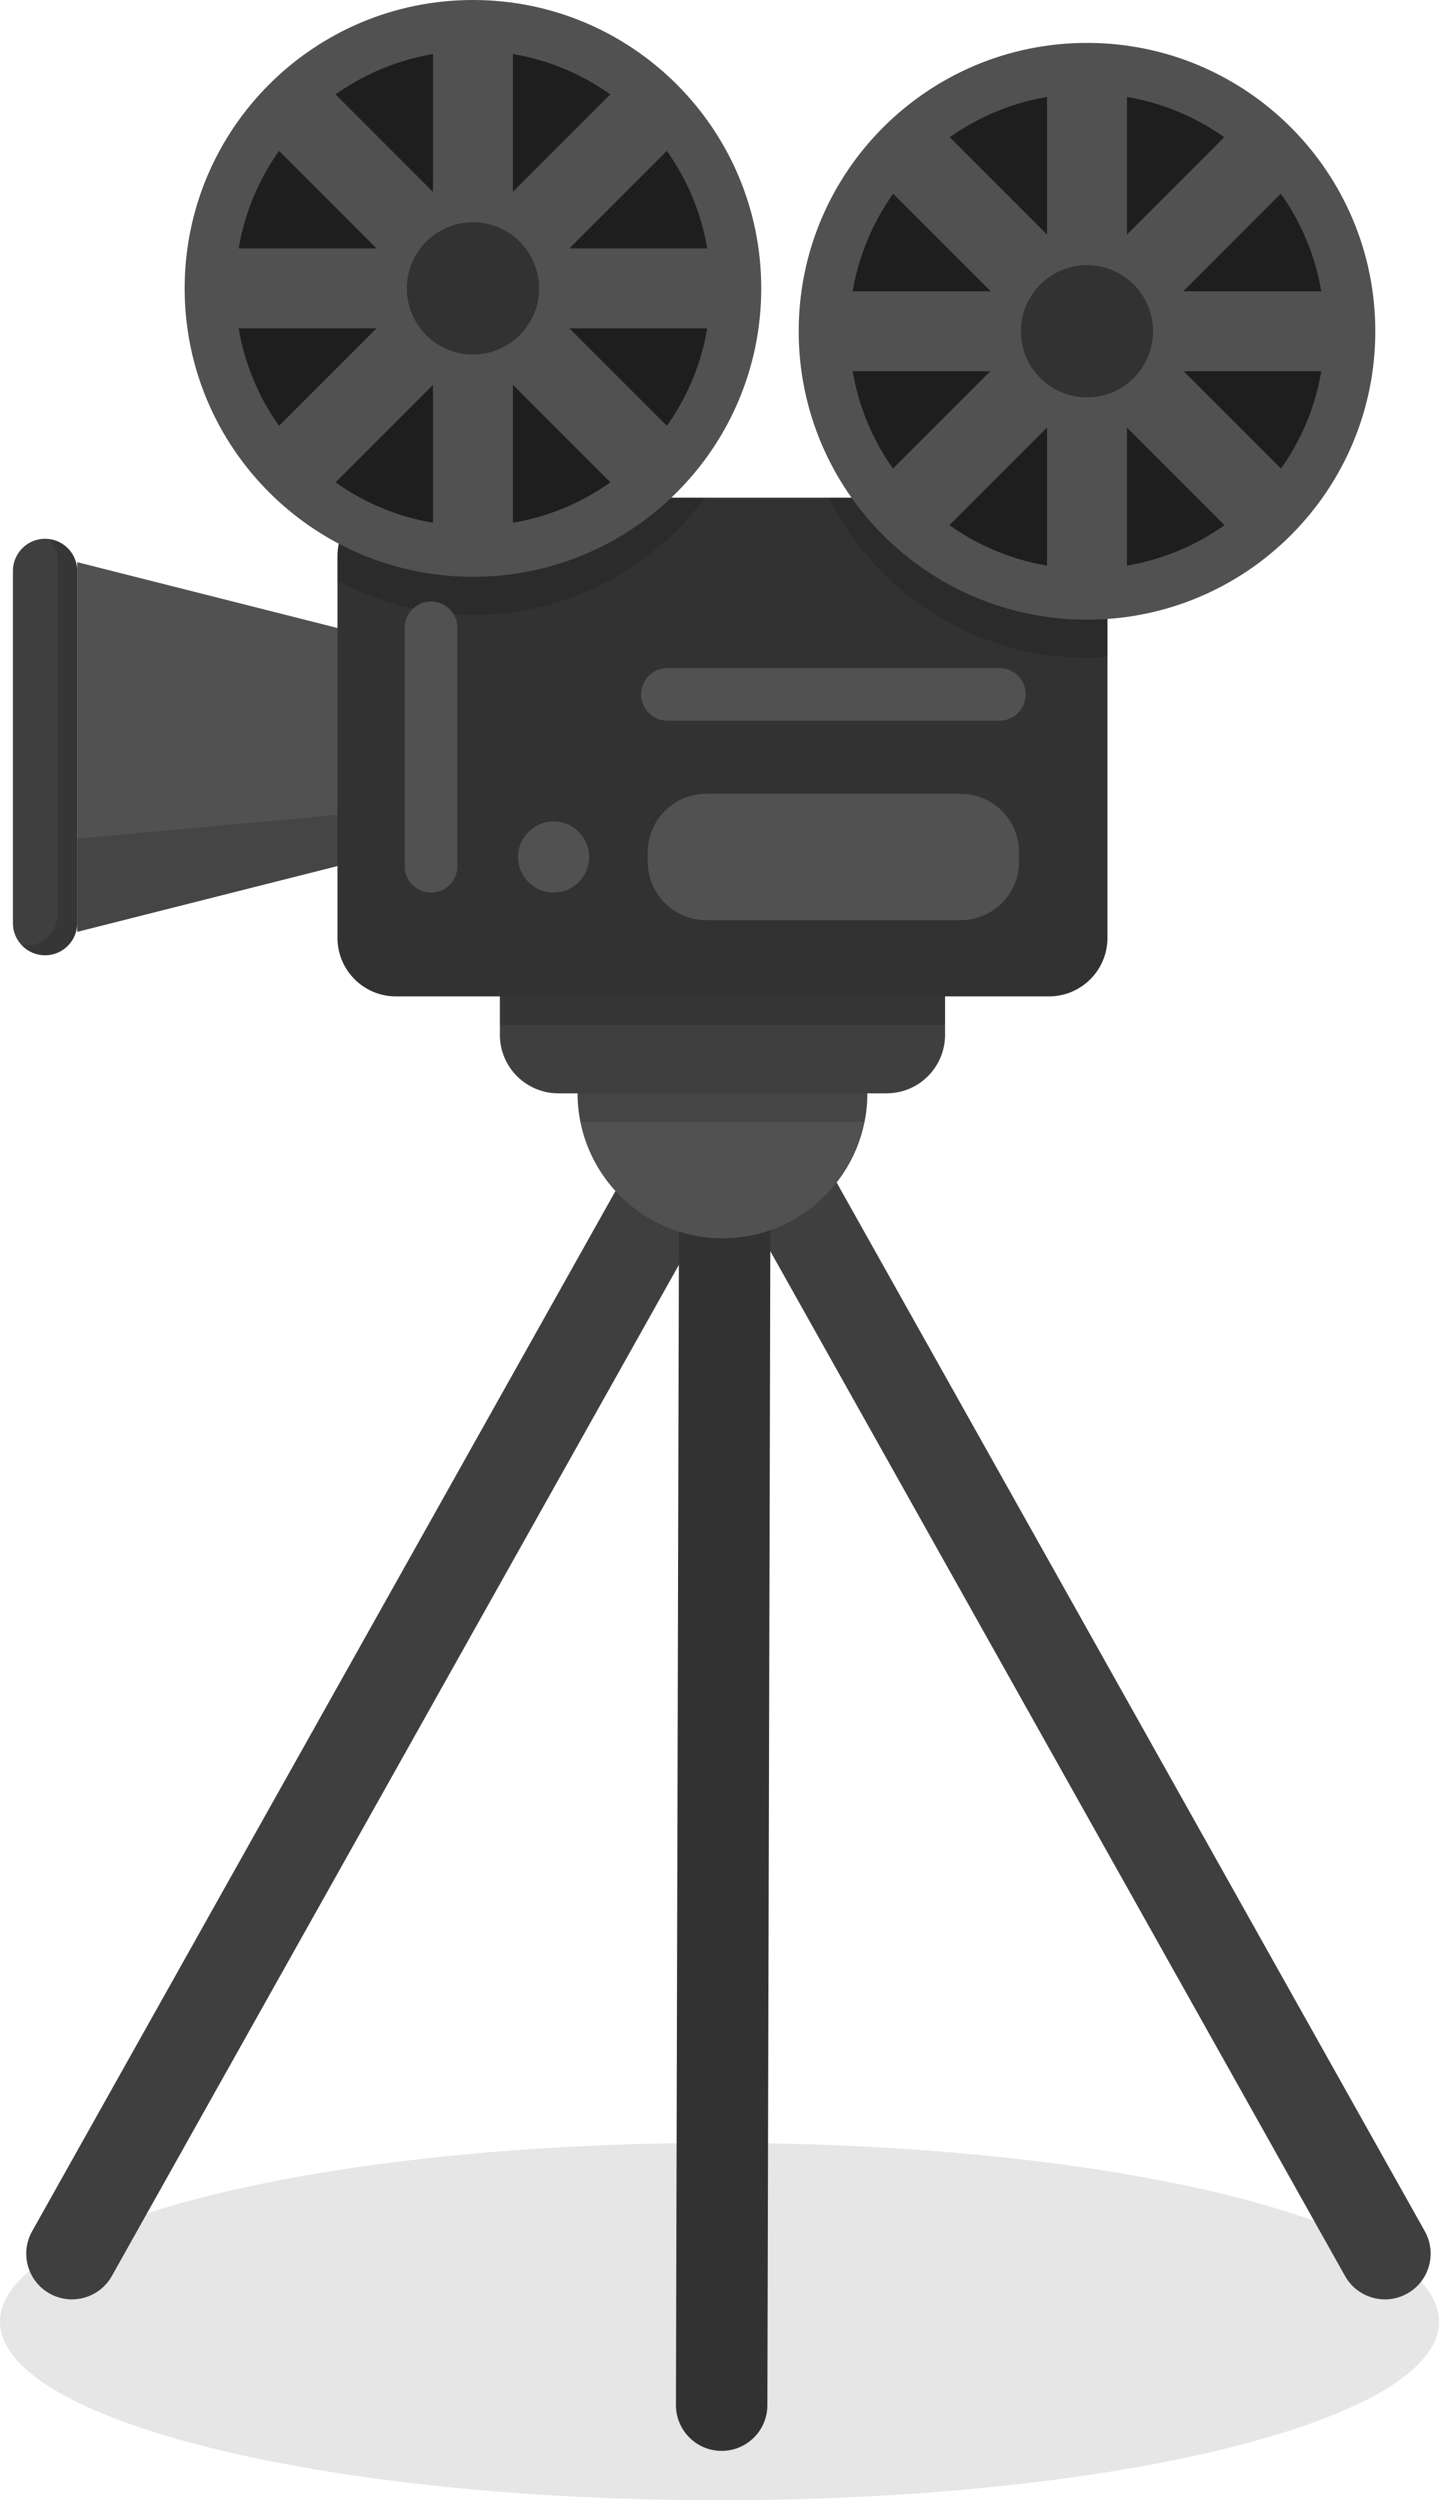 <?xml version="1.0" encoding="utf-8"?>
<!-- Generator: Adobe Illustrator 15.1.0, SVG Export Plug-In . SVG Version: 6.00 Build 0)  -->
<!DOCTYPE svg PUBLIC "-//W3C//DTD SVG 1.1//EN" "http://www.w3.org/Graphics/SVG/1.1/DTD/svg11.dtd">
<svg version="1.1" id="Layer_1" xmlns="http://www.w3.org/2000/svg" xmlns:xlink="http://www.w3.org/1999/xlink" x="0px" y="0px"
	 width="103.491px" height="179.762px" viewBox="0 0 103.491 179.762" enable-background="new 0 0 103.491 179.762"
	 xml:space="preserve">
<g>
	<g opacity="0.1">
		<g>
			<defs>
				<rect id="SVGID_1_" y="154.071" width="103.491" height="25.69"/>
			</defs>
			<clipPath id="SVGID_2_">
				<use xlink:href="#SVGID_1_"  overflow="visible"/>
			</clipPath>
			<path clip-path="url(#SVGID_2_)" d="M103.491,166.916c0,7.096-23.167,12.846-51.748,12.846C23.165,179.762,0,174.012,0,166.916
				c0-7.092,23.165-12.845,51.743-12.845C80.324,154.071,103.491,159.824,103.491,166.916"/>
		</g>
	</g>
	<path fill="#3F3F3F" d="M8.043,163.64c-0.89,1.583-2.894,2.147-4.477,1.259c-1.584-0.89-2.146-2.894-1.257-4.477l45.207-80.589
		c0.891-1.584,2.894-2.146,4.478-1.26c1.583,0.889,2.146,2.894,1.258,4.475L8.043,163.64z"/>
	<path fill="#3F3F3F" d="M96.734,163.64c0.889,1.583,2.895,2.147,4.475,1.259c1.587-0.89,2.148-2.894,1.263-4.477L57.261,79.833
		c-0.889-1.584-2.893-2.146-4.476-1.26c-1.585,0.889-2.147,2.894-1.261,4.475L96.734,163.64z"/>
	<path fill="#323232" d="M48.613,172.916c-0.003,1.815,1.466,3.292,3.279,3.296c1.816,0.004,3.292-1.462,3.297-3.278l0.228-89.879
		c0.004-1.817-1.463-3.293-3.279-3.298s-3.291,1.465-3.295,3.279L48.613,172.916z"/>
	<path fill="#515151" d="M62.378,78.608c0,5.755-4.665,10.421-10.419,10.421s-10.42-4.666-10.42-10.421
		c0-5.754,4.666-10.417,10.42-10.417S62.378,72.854,62.378,78.608"/>
	<g opacity="0.15">
		<g>
			<defs>
				<rect id="SVGID_3_" x="41.539" y="68.191" width="20.839" height="12.464"/>
			</defs>
			<clipPath id="SVGID_4_">
				<use xlink:href="#SVGID_3_"  overflow="visible"/>
			</clipPath>
			<path clip-path="url(#SVGID_4_)" d="M51.959,68.191c-5.754,0-10.42,4.663-10.42,10.417c0,0.701,0.073,1.385,0.205,2.045h20.431
				c0.132-0.66,0.203-1.344,0.203-2.045C62.378,72.854,57.713,68.191,51.959,68.191"/>
		</g>
	</g>
	<path fill="#3F3F3F" d="M67.968,74.403c0,2.321-1.885,4.205-4.206,4.205H40.155c-2.321,0-4.205-1.884-4.205-4.205v-5.529
		c0-2.322,1.884-4.207,4.205-4.207h23.606c2.321,0,4.206,1.885,4.206,4.207V74.403z"/>
	<g opacity="0.15">
		<g>
			<defs>
				<rect id="SVGID_5_" x="35.95" y="64.667" width="32.018" height="9.019"/>
			</defs>
			<clipPath id="SVGID_6_">
				<use xlink:href="#SVGID_5_"  overflow="visible"/>
			</clipPath>
			<path clip-path="url(#SVGID_6_)" d="M63.762,64.667H40.155c-2.321,0-4.205,1.885-4.205,4.207v4.812h32.018v-4.812
				C67.968,66.552,66.083,64.667,63.762,64.667"/>
		</g>
	</g>
	<polygon fill="#515151" points="35.836,59.344 5.554,66.998 5.554,40.418 35.836,48.075 	"/>
	<g opacity="0.15">
		<g>
			<defs>
				<rect id="SVGID_7_" x="5.554" y="57.536" width="30.282" height="9.465"/>
			</defs>
			<clipPath id="SVGID_8_">
				<use xlink:href="#SVGID_7_"  overflow="visible"/>
			</clipPath>
			<polygon clip-path="url(#SVGID_8_)" points="35.836,59.344 5.554,66.998 5.554,60.29 35.836,57.536 			"/>
		</g>
	</g>
	<path fill="#323232" d="M79.647,67.432c0,2.323-1.885,4.207-4.205,4.207H28.474c-2.32,0-4.203-1.884-4.203-4.207V39.986
		c0-2.322,1.883-4.204,4.203-4.204h46.969c2.32,0,4.205,1.882,4.205,4.204V67.432z"/>
	<g opacity="0.15">
		<g>
			<defs>
				<rect id="SVGID_9_" x="24.271" y="35.779" width="26.427" height="8.425"/>
			</defs>
			<clipPath id="SVGID_10_">
				<use xlink:href="#SVGID_9_"  overflow="visible"/>
			</clipPath>
			<path clip-path="url(#SVGID_10_)" d="M28.474,35.779c-2.32,0-4.203,1.885-4.203,4.207v1.785c2.904,1.553,6.22,2.431,9.745,2.431
				c6.841,0,12.903-3.312,16.682-8.423H28.474z"/>
		</g>
	</g>
	<g opacity="0.15">
		<g>
			<defs>
				<rect id="SVGID_11_" x="59.606" y="35.779" width="20.041" height="11.508"/>
			</defs>
			<clipPath id="SVGID_12_">
				<use xlink:href="#SVGID_11_"  overflow="visible"/>
			</clipPath>
			<path clip-path="url(#SVGID_12_)" d="M75.442,35.779H59.606c3.395,6.821,10.432,11.51,18.569,11.51
				c0.493,0,0.984-0.024,1.472-0.059v-7.244C79.647,37.664,77.763,35.779,75.442,35.779"/>
		</g>
	</g>
	<path fill="#3F3F3F" d="M5.554,66.37c0,1.276-1.037,2.313-2.313,2.313c-1.277,0-2.312-1.037-2.312-2.313V41.049
		c0-1.278,1.035-2.313,2.312-2.313c1.276,0,2.313,1.035,2.313,2.313V66.37z"/>
	<g opacity="0.15">
		<g>
			<defs>
				<rect id="SVGID_13_" x="1.576" y="38.763" width="3.978" height="29.921"/>
			</defs>
			<clipPath id="SVGID_14_">
				<use xlink:href="#SVGID_13_"  overflow="visible"/>
			</clipPath>
			<path clip-path="url(#SVGID_14_)" d="M3.51,38.763c0.401,0.417,0.648,0.979,0.648,1.6v25.319c0,1.278-1.035,2.313-2.312,2.313
				c-0.094,0-0.181-0.017-0.271-0.027c0.42,0.438,1.009,0.716,1.664,0.716c1.276,0,2.313-1.037,2.313-2.313V41.049
				C5.554,39.864,4.658,38.899,3.51,38.763"/>
		</g>
	</g>
	<path fill="#515151" d="M73.289,61.951c0,2.324-1.882,4.207-4.204,4.207H50.79c-2.325,0-4.207-1.883-4.207-4.207V61.28
		c0-2.323,1.882-4.207,4.207-4.207h18.295c2.322,0,4.204,1.884,4.204,4.207V61.951z"/>
	<path fill="#515151" d="M32.892,62.281c0,1.044-0.848,1.892-1.893,1.892c-1.043,0-1.892-0.848-1.892-1.892V45.138
		c0-1.045,0.849-1.894,1.892-1.894c1.045,0,1.893,0.849,1.893,1.894V62.281z"/>
	<path fill="#515151" d="M48.003,51.817c-1.046,0-1.894-0.847-1.894-1.896c0-1.042,0.848-1.891,1.894-1.891H71.87
		c1.047,0,1.894,0.849,1.894,1.891c0,1.049-0.847,1.896-1.894,1.896H48.003z"/>
	<path fill="#515151" d="M98.91,23.818c0,11.451-9.282,20.735-20.734,20.735c-11.45,0-20.735-9.284-20.735-20.735
		c0-11.449,9.285-20.734,20.735-20.734C89.628,3.084,98.91,12.369,98.91,23.818"/>
	<path fill="#1E1E1E" d="M95.266,23.818c0,9.439-7.651,17.09-17.09,17.09s-17.093-7.65-17.093-17.09
		c0-9.437,7.654-17.088,17.093-17.088S95.266,14.382,95.266,23.818"/>
	<rect x="75.302" y="5.818" fill="#515151" width="5.748" height="36.003"/>
	<rect x="60.173" y="20.945" fill="#515151" width="36.002" height="5.747"/>
	
		<rect x="75.303" y="5.818" transform="matrix(0.707 0.707 -0.707 0.707 39.731 -48.298)" fill="#515151" width="5.747" height="36.002"/>
	
		<rect x="75.302" y="5.818" transform="matrix(-0.707 0.707 -0.707 -0.707 150.297 -14.617)" fill="#515151" width="5.748" height="36.002"/>
	<path fill="#515151" d="M54.748,20.734c0,11.452-9.282,20.736-20.732,20.736c-11.452,0-20.736-9.284-20.736-20.736
		S22.563,0,34.016,0C45.466,0,54.748,9.282,54.748,20.734"/>
	<path fill="#1E1E1E" d="M51.104,20.734c0,9.44-7.652,17.091-17.089,17.091c-9.441,0-17.091-7.65-17.091-17.091
		c0-9.438,7.649-17.089,17.091-17.089C43.452,3.646,51.104,11.296,51.104,20.734"/>
	<rect x="31.14" y="2.732" fill="#515151" width="5.748" height="36.003"/>
	<rect x="16.013" y="17.862" fill="#515151" width="36.002" height="5.746"/>
	
		<rect x="31.141" y="2.736" transform="matrix(0.707 0.707 -0.707 0.707 24.625 -17.978)" fill="#515151" width="5.747" height="36.001"/>
	
		<rect x="31.141" y="2.734" transform="matrix(-0.707 0.707 -0.707 -0.707 72.728 11.35)" fill="#515151" width="5.746" height="36.002"/>
	<path fill="#323232" d="M38.768,20.734c0,2.626-2.13,4.754-4.752,4.754c-2.625,0-4.756-2.128-4.756-4.754s2.131-4.752,4.756-4.752
		C36.638,15.982,38.768,18.108,38.768,20.734"/>
	<path fill="#323232" d="M82.929,23.818c0,2.627-2.129,4.754-4.753,4.754c-2.626,0-4.753-2.127-4.753-4.754
		c0-2.625,2.127-4.753,4.753-4.753C80.8,19.065,82.929,21.193,82.929,23.818"/>
	<path fill="#515151" d="M42.371,61.616c0,1.412-1.142,2.557-2.556,2.557c-1.412,0-2.556-1.145-2.556-2.557s1.144-2.556,2.556-2.556
		C41.229,59.061,42.371,60.204,42.371,61.616"/>
</g>
</svg>
